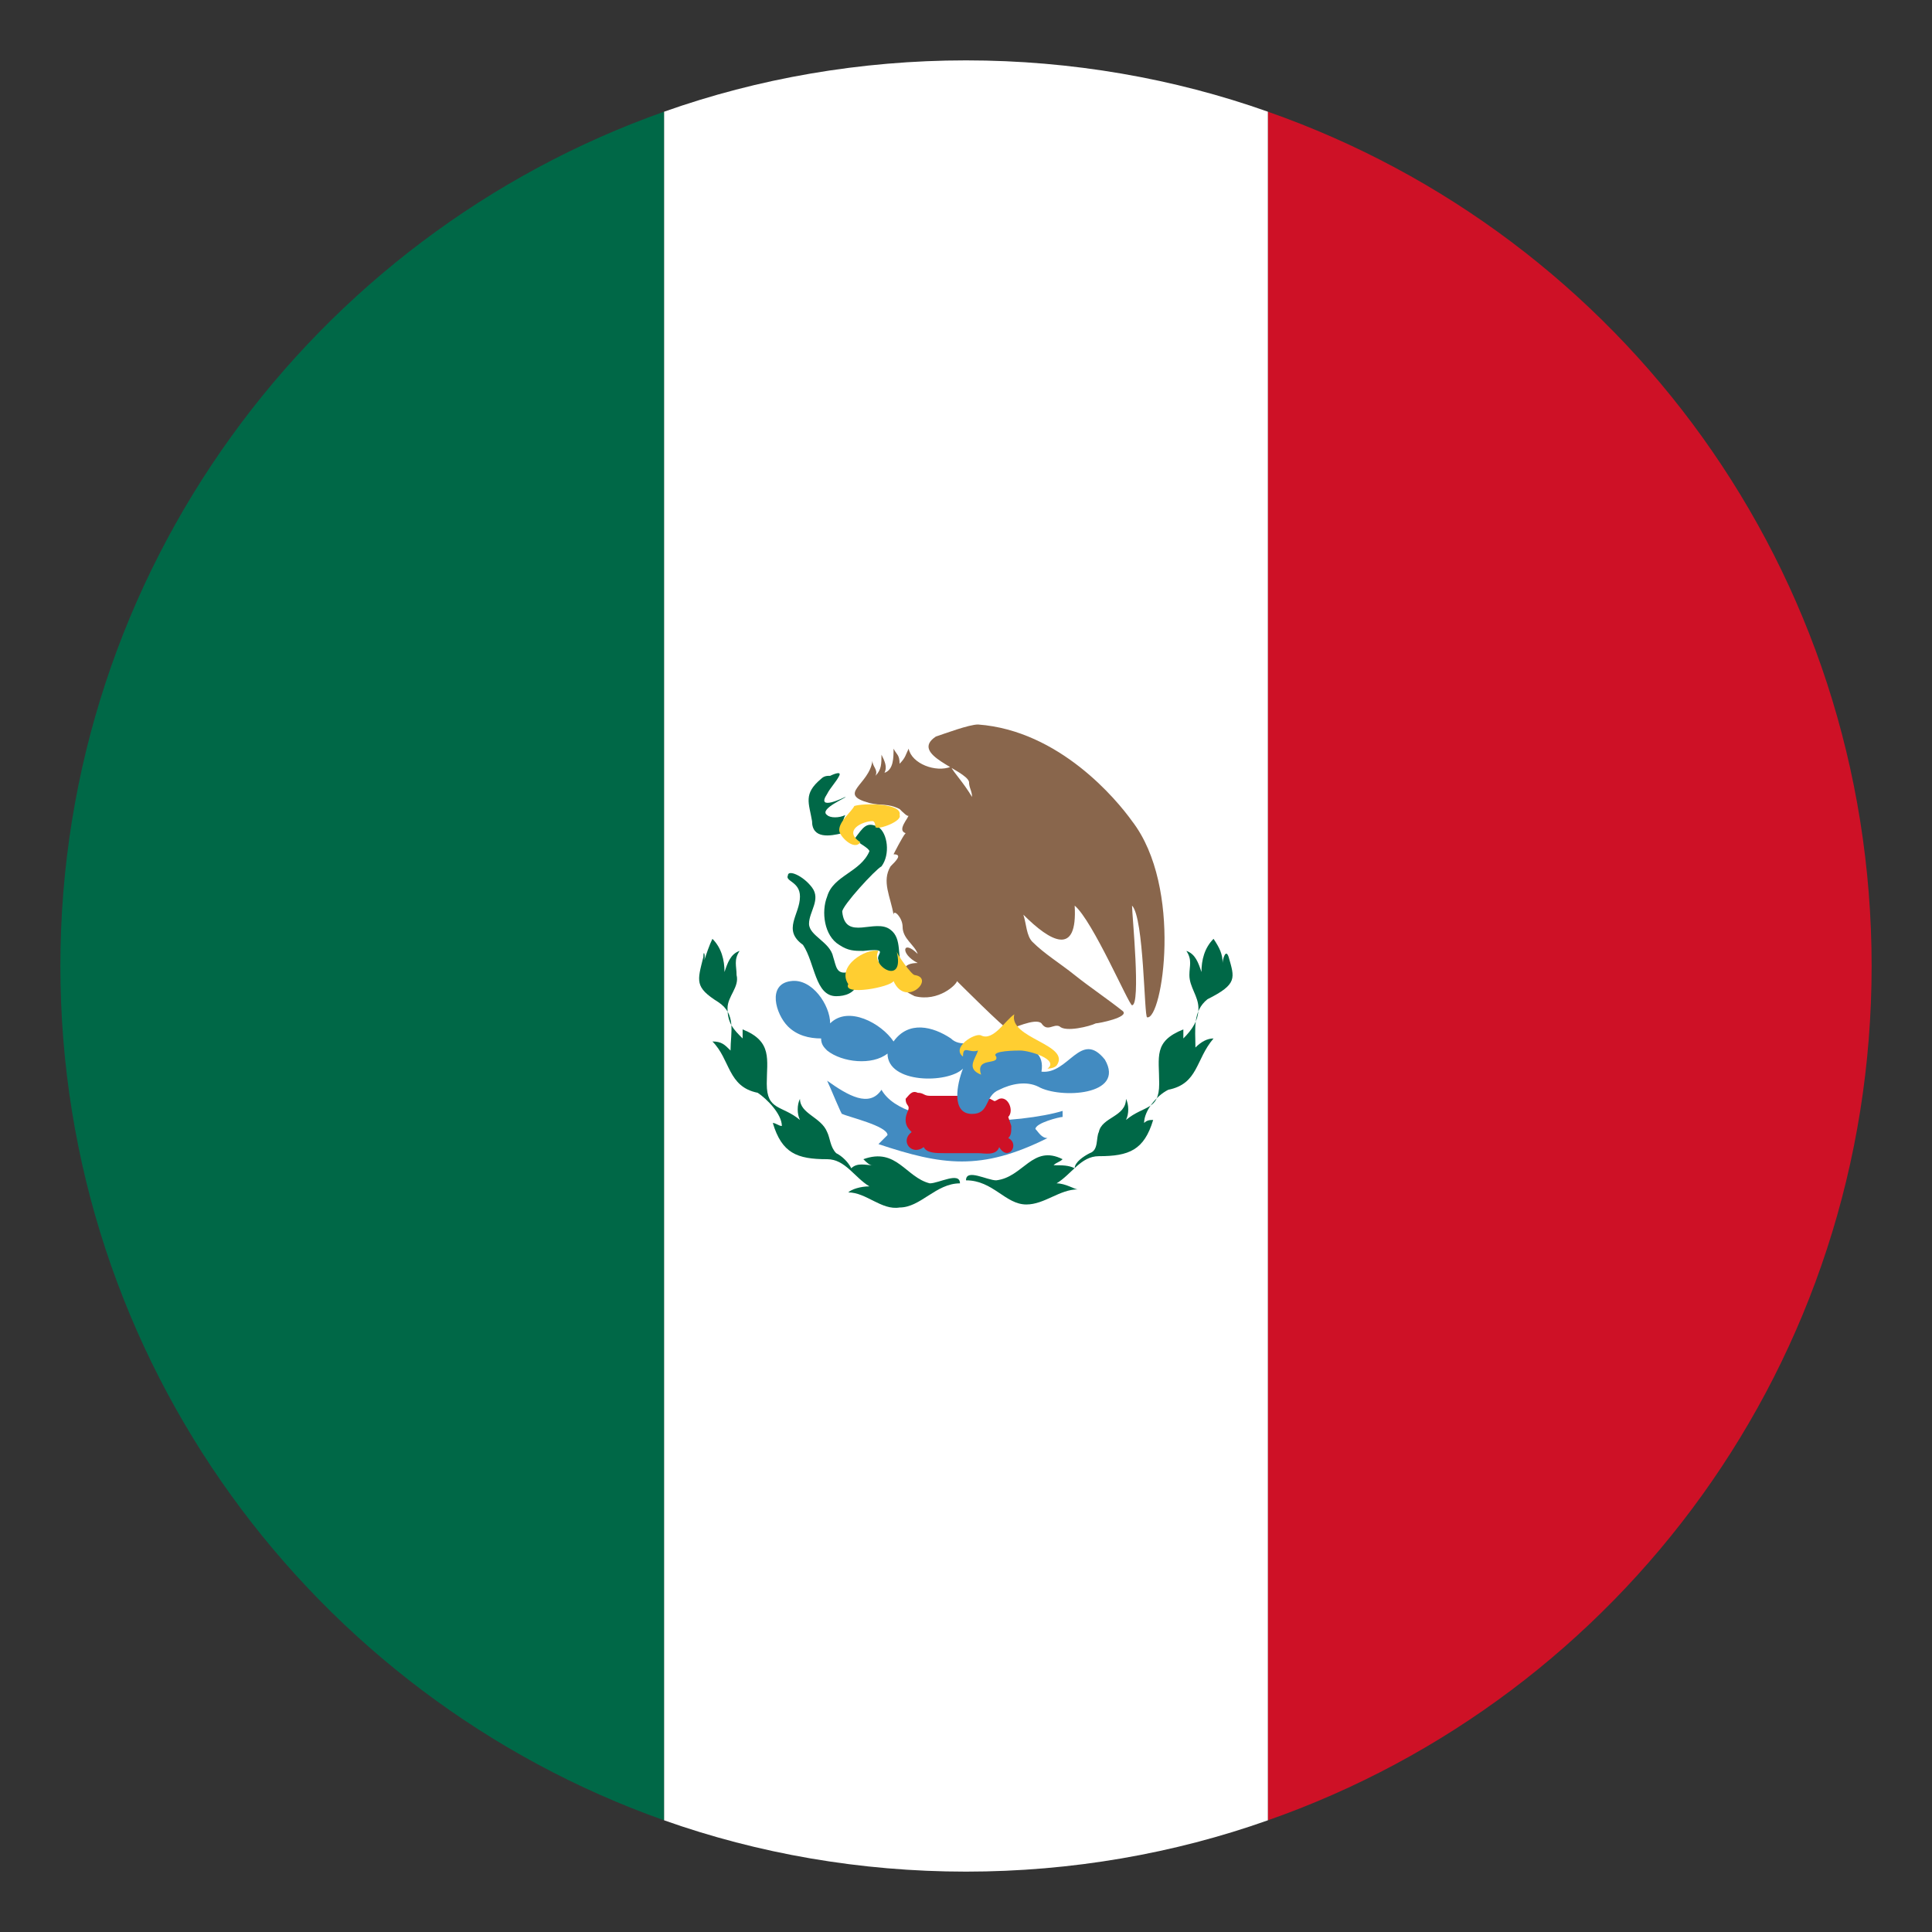 <!DOCTYPE svg PUBLIC "-//W3C//DTD SVG 1.1//EN" "http://www.w3.org/Graphics/SVG/1.1/DTD/svg11.dtd">
<!-- Uploaded to: SVG Repo, www.svgrepo.com, Transformed by: SVG Repo Mixer Tools -->
<svg width="800px" height="800px" viewBox="0 0 64 64" xmlns="http://www.w3.org/2000/svg" xmlns:xlink="http://www.w3.org/1999/xlink" aria-hidden="true" role="img" class="iconify iconify--emojione" preserveAspectRatio="xMidYMid meet" fill="#000000">
<rect x="0" y="0" width="64" height="64" fill="#333333" stroke="none"/>
<g id="SVGRepo_bgCarrier" stroke-width="0"/>
<g id="SVGRepo_tracerCarrier" stroke-linecap="round" stroke-linejoin="round"/>
<g id="SVGRepo_iconCarrier"> <path d="M62 32c0-13.1-8.3-24.2-20-28.3v56.6C53.7 56.2 62 45.1 62 32" fill="#CE1126"> </path> <path d="M2 32c0 13.1 8.4 24.2 20 28.3V3.7C10.4 7.8 2 18.9 2 32z" fill="#006847"> </path> <path d="M42 3.7C38.9 2.6 35.5 2 32 2s-6.9.6-10 1.7v56.6c3.1 1.1 6.5 1.7 10 1.7s6.9-.6 10-1.7V3.7" fill="#ffffff"> </path> <g fill="#006847"> <path d="M40.7 31.7c-.1-.3-.2.1-.2.2c0-.3-.1-.5-.3-.8c-.3.3-.4.7-.4 1.1c-.1-.3-.2-.6-.5-.7c.2.3.1.5.1.8c0 .4.3.7.3 1.1c0 .4-.2.7-.5 1v-.3c-1 .4-.8.9-.8 1.8s-.5.7-1.1 1.2c.1-.2.1-.5 0-.7c0 .6-.8.6-.9 1.1c-.1.2 0 .6-.3.7c-.2.1-.5.3-.5.5c-.2-.1-.4-.1-.7-.1c.1-.1.2-.1.3-.2c-1-.5-1.3.6-2.2.7c-.3 0-1-.4-1 0c.9 0 1.3.8 2 .8c.6 0 1.1-.5 1.7-.5c-.1 0-.4-.2-.7-.2c.5-.3.8-.9 1.4-.9c1 0 1.5-.2 1.8-1.2c-.1 0-.2 0-.3.1c0-.4.4-.9.8-1.1c1-.2.9-1 1.5-1.7c-.2 0-.4.1-.6.3c0-.6-.1-1.2.4-1.6c1-.5.9-.7.7-1.4m-2.3 5"> </path> <path d="M23.3 31.7c-.2.8-.3 1 .5 1.5c.6.4.4 1 .4 1.6c-.2-.2-.3-.3-.6-.3c.6.6.5 1.5 1.5 1.7c.3.2.8.7.8 1.1c-.1 0-.2-.1-.3-.1c.3 1 .8 1.2 1.8 1.2c.6 0 .9.6 1.4.9c-.3 0-.6.1-.7.2c.6 0 1.1.6 1.7.5c.7 0 1.2-.8 2-.8c0-.4-.7 0-1 0c-.8-.2-1.1-1.2-2.2-.8c.1.1.2.2.3.2c-.2 0-.5-.1-.7.1c-.1-.2-.3-.4-.5-.5c-.2-.2-.2-.5-.3-.7c-.2-.5-.9-.6-.9-1.1c-.1.2-.1.5 0 .7c-.6-.5-1.1-.3-1.1-1.2c0-.8.2-1.4-.8-1.8v.3c-.3-.3-.5-.5-.5-1c0-.4.4-.7.3-1.1c0-.3-.1-.5.1-.8c-.3.1-.4.4-.5.7c0-.4-.1-.8-.4-1.1c-.1.2-.2.5-.3.8c.1-.2 0-.5 0-.2m2.3 5"> </path> </g> <path d="M34.7 37.7c-.2 0-.3-.2-.4-.3c0-.2.8-.4.9-.4v-.2c-1.3.4-5.2.7-6-.7c-.4.6-1.1.2-1.8-.3c.1.2.5 1.2.5 1.1c.2.1 1.5.4 1.5.7l-.3.3c2.1.7 3.4.9 5.6-.2" fill="#428bc1"> </path> <path d="M33.4 37.7c.1-.1.1-.2.1-.4l-.1-.3c.2-.2 0-.7-.3-.6c-.2.1-.1.1-.3 0c-.1 0-.1-.1-.2-.1h-1.8c-.2 0-.2-.1-.4-.1c-.2-.1-.3.1-.4.2c0 .2.1.2.1.3c0 .1-.1.2-.1.4s.1.3.2.4c-.4.3 0 .8.4.5c.1.2.4.2.7.2h1.1c.2 0 .6.1.7-.2c.3.5.7-.1.3-.3" fill="#CE1126"> </path> <path d="M36.6 35.1c-.8-1-1.2.5-2.1.4c.2-1.2-1.6-.8-2.1-.5c.1-.1.2-.3.3-.5c-.4 0-.9.2-1.2-.1c-.6-.4-1.4-.6-1.9.1c-.4-.6-1.5-1.2-2.1-.6c0-.6-.6-1.5-1.3-1.4c-.8.1-.5 1.1-.1 1.5c.3.3.7.4 1.1.4c0 .2.1.3.2.4c.5.4 1.5.5 2 .1c0 1 2 1 2.5.5c-.2.5-.4 1.5.3 1.5c.6 0 .4-.6.9-.8c.4-.2.9-.3 1.3-.1c.7.4 2.9.3 2.2-.9" fill="#428bc1"> </path> <g fill="#006847"> <path d="M28.4 32.6c-.1-.2-.3-.4-.3-.4c-.4.1-.4-.2-.5-.5c-.1-.5-.8-.7-.8-1.1c0-.4.4-.8.1-1.2c-.3-.4-.8-.6-.8-.4c-.1.2.4.2.4.7c0 .6-.6 1.1.1 1.6c.4.6.4 1.7 1.1 1.7c.3 0 .6-.1.7-.4"> </path> <path d="M29.9 32.1c-.2-.4 0-1-.4-1.3c-.5-.4-1.5.4-1.6-.6c0-.2 1.1-1.4 1.3-1.5c.3-.4.2-1.1-.1-1.3c-.4-.2-.5 0-.8.4c.1.1.5.3.5.4c-.3.7-1.2.8-1.4 1.5c-.2.5-.1 1.3.4 1.6c.3.2.5.2.8.2c.9-.1.4.1.5.3c0 .2.3.9.8.3"> </path> <path d="M26.9 27.2c0 .6.6.5 1 .4c0-.2 0-.4.1-.6c-.2.1-.5.1-.6 0c-.3-.2.7-.6.6-.6c0 0-1 .5-.6-.1c.1-.2.3-.4.4-.6c.1-.2-.3 0-.3 0c-.1 0-.2 0-.3.1c-.6.5-.4.8-.3 1.4"> </path> </g> <path d="M37.5 27.2c-.5-.7-2.4-3-5.1-3.2c-.3 0-1.1.3-1.4.4c-.9.6 1 1.1 1.1 1.5c0 .2.1.3.1.5c-.3-.5-.6-.8-.7-1c-.5.2-1.3-.1-1.4-.6c-.1.2-.1.3-.3.5c0-.3-.1-.3-.2-.5c0 .3 0 .7-.3.8c.1-.2 0-.4-.1-.6c0 .3 0 .5-.2.7c.1-.2-.1-.3-.1-.5c-.1.8-1.2 1.1-.1 1.4c.4.1.6 0 1 .2c.1.1.3.3.3.2c0 .1-.4.5-.1.6c-.1.1-.4.7-.4.7c.3 0 .1.2-.1.4c-.3.5 0 1 .1 1.6c0-.2.3.1.3.4c0 .4.4.6.5.9c-.5-.5-.6 0 0 .3c-.5 0-.6.3-.1.5c-1.2 0-.2.5 0 .6c.8.2 1.4-.4 1.4-.5c0 0 1.6 1.6 1.7 1.6c.1 0 .9-.4 1.1-.2c.2.3.4 0 .6.1c.2.2 1 0 1.2-.1c.1 0 1.1-.2.9-.4c-.5-.4-1.1-.8-1.6-1.2c-.5-.4-1-.7-1.4-1.1c-.2-.2-.2-.6-.3-.9c.9.9 1.8 1.4 1.7-.3c.6.5 1.8 3.3 1.9 3.3c.3 0 0-3 0-3.3c.4.4.4 3.7.5 3.7c.5.1 1.2-4.3-.5-6.5" fill="#89664c"> </path> <g fill="#ffce31"> <path d="M30.3 32.3c-.1 0-.6-.7-.6-.8c.3 1.2-.9.5-.6 0c-.4-.1-1.4.5-1 1.1c-.2.4 1.4.1 1.5-.1c.4.9 1.4-.1.7-.2"> </path> <path d="M35 35.3c.5-.7-1.6-.9-1.4-1.7c-.3.2-.7.9-1.1.7c-.2-.1-1 .4-.6.7c0-.4.2-.1.5-.2c-.1.3-.4.6.1.8c-.2-.6.6-.3.5-.6c-.2-.2.7-.2.8-.2c.3 0 1.3.3.9.6c0 0 .2 0 .3-.1"> </path> <path d="M28.3 26.7c-.1.2-.5.5-.5.8c0 .2.5.7.7.4c-.6-.4.1-.7.4-.7c.1 0 .1.2.1.2c.1.1.9-.2.8-.4c.1-.4-1.2-.4-1.5-.3m0 0"> </path> </g> </g>
</svg>